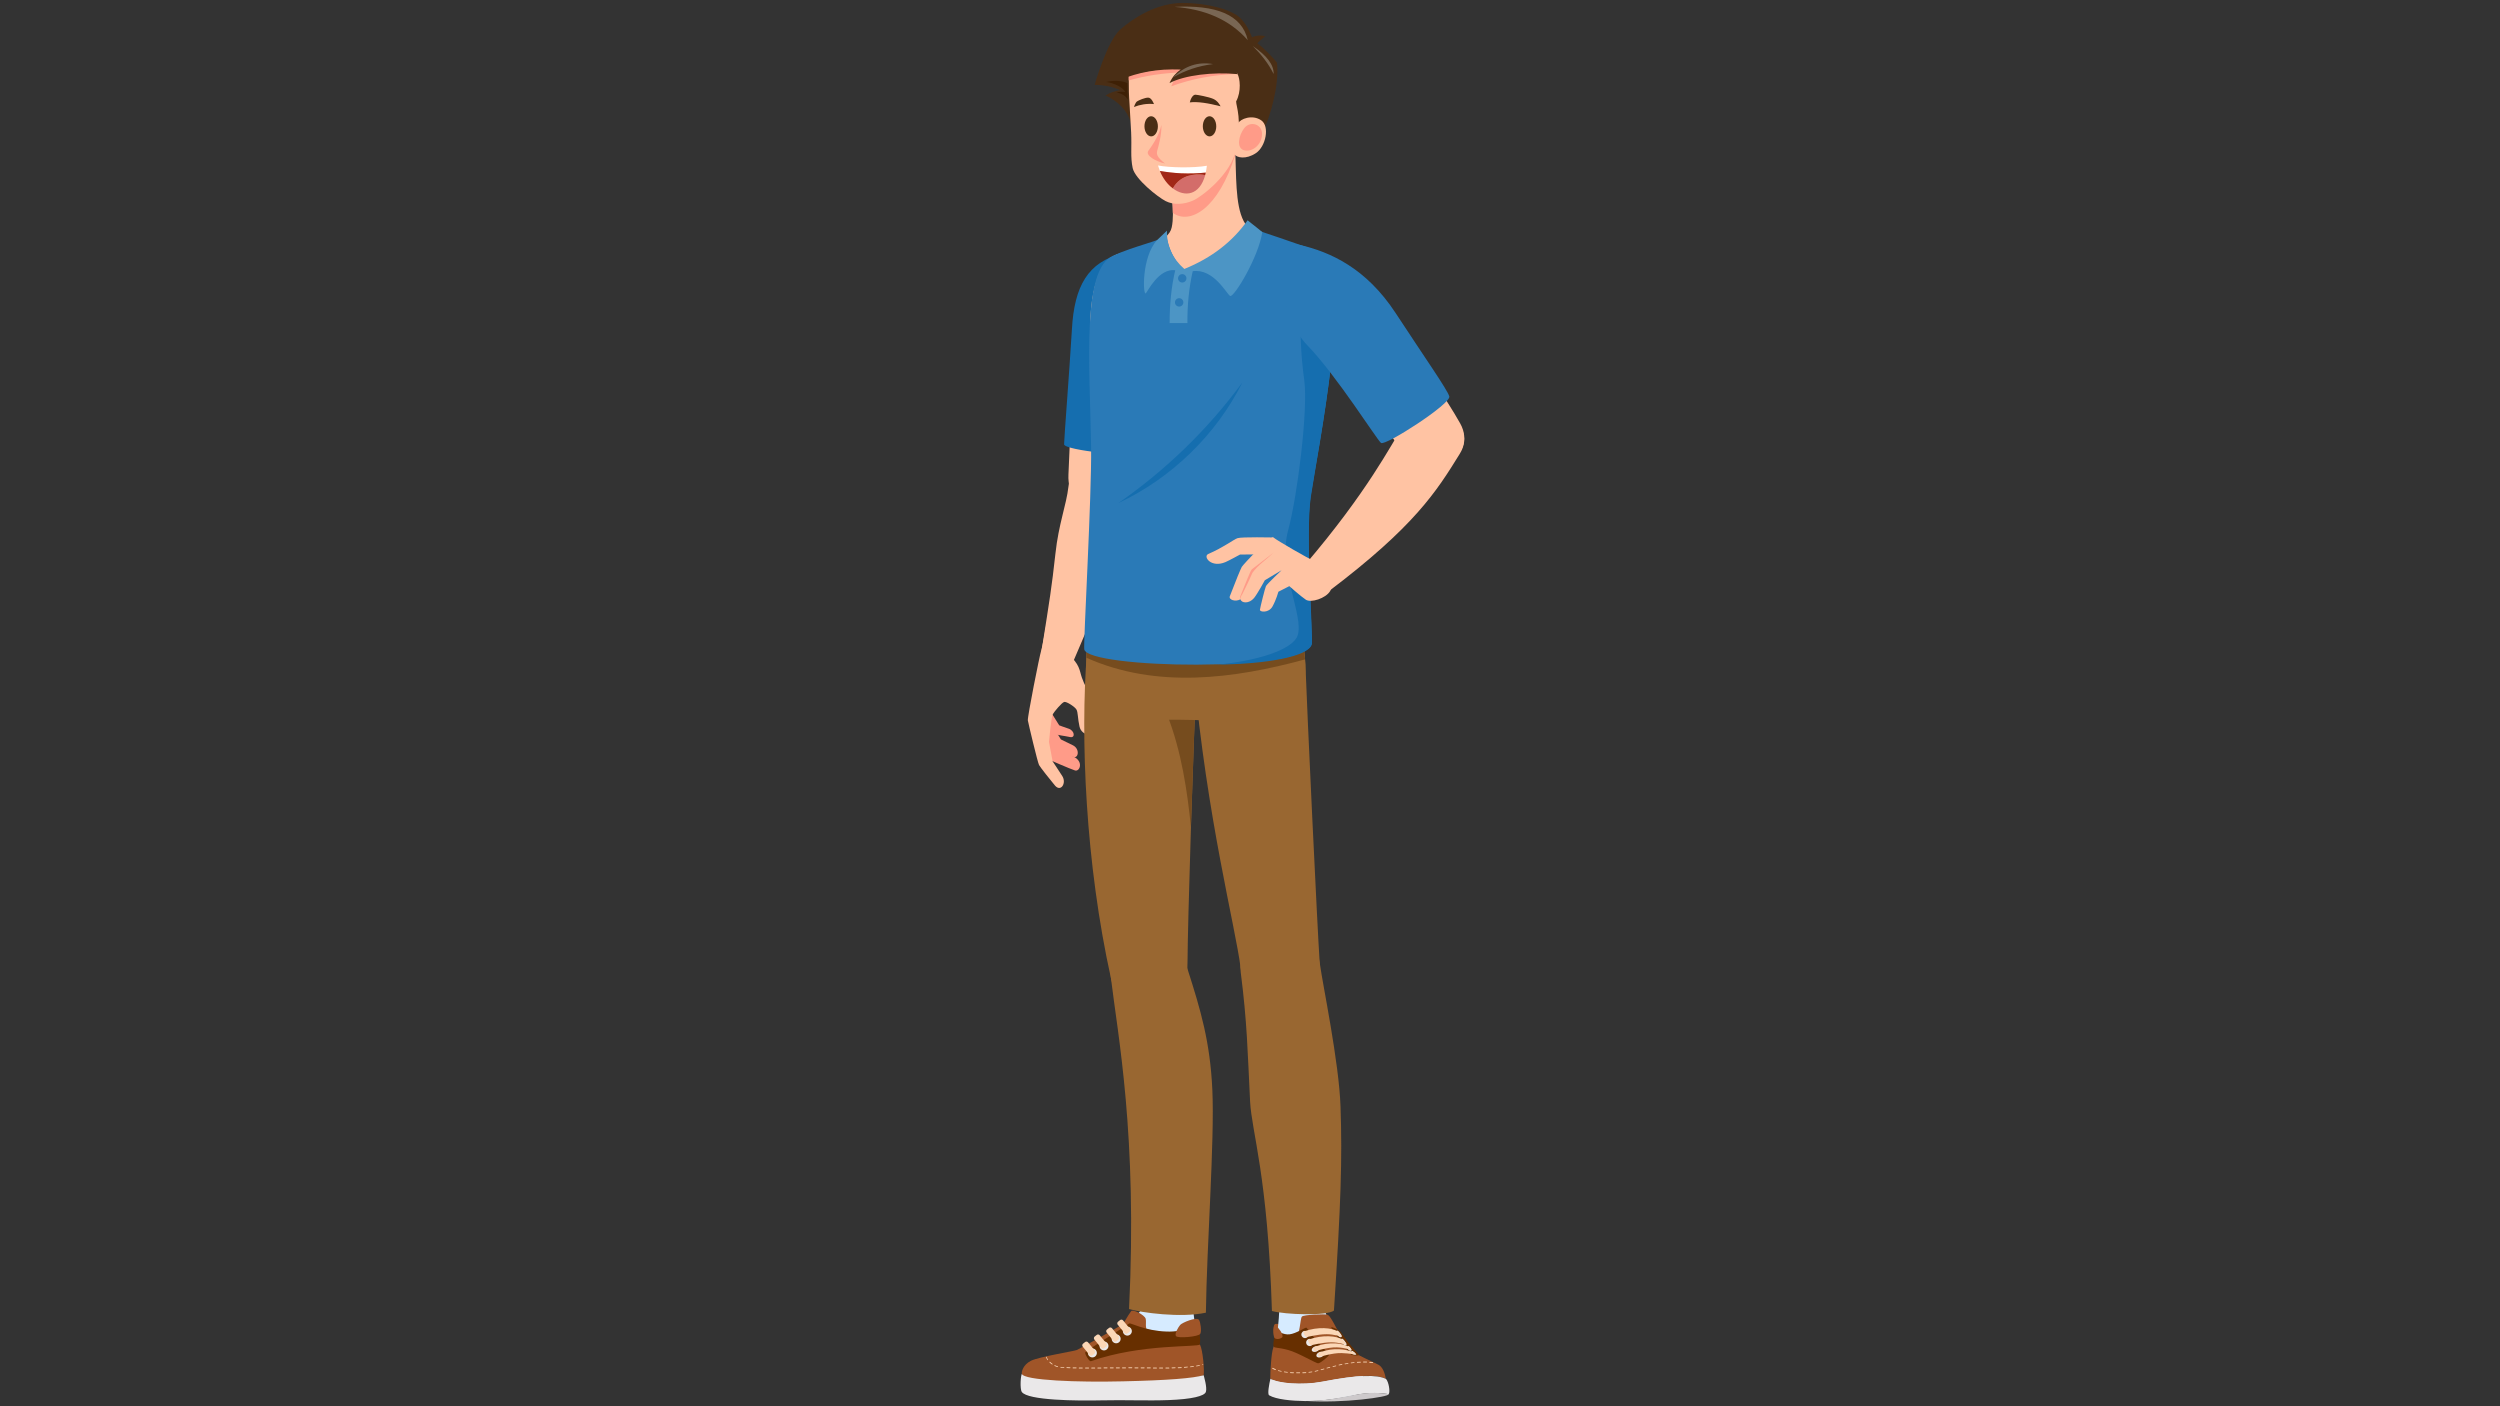 <svg xmlns="http://www.w3.org/2000/svg" xmlns:xlink="http://www.w3.org/1999/xlink" width="1920" viewBox="0 0 1440 810" height="1080" preserveAspectRatio="xMidYMid meet"><rect x="0" y="0" width="1440" height="810" fill="#333333" stroke="none"/><defs><clipPath id="84caa07bda"><path d="M 587.363 791 L 695 791 L 695 807 L 587.363 807 Z M 587.363 791 " clip-rule="nonzero"></path></clipPath></defs><path fill="#ff9b88" d="M 605.504 410.438 L 610.098 417.77 C 610.098 417.77 612.52 418.734 615.5 419.703 C 619.047 420.828 619.531 425.258 616.309 424.535 C 613 423.809 609.133 423.488 608.246 422.844 C 607.277 422.199 603.566 416.641 603.566 416.641 Z M 605.504 410.438 " fill-opacity="1" fill-rule="evenodd"></path><path fill="#ff9b88" d="M 604.375 414.867 L 611.066 425.902 C 611.066 425.902 615.258 427.918 618 429.289 C 622.191 431.383 621.145 437.102 618.242 435.973 C 615.34 434.926 608.324 431.785 608.324 431.785 L 602.68 422.117 Z M 604.375 414.867 " fill-opacity="1" fill-rule="evenodd"></path><path fill="#ff9b88" d="M 603.566 437.262 C 603.566 437.262 616.551 442.98 619.211 443.785 C 621.871 444.594 624.207 438.953 618.805 436.055 C 614.695 433.879 609.613 431.141 609.613 431.141 L 603.328 419.379 C 602.199 424.695 602.117 430.574 603.566 437.262 Z M 603.566 437.262 " fill-opacity="1" fill-rule="evenodd"></path><path fill="#ffc3a3" d="M 618.484 362.91 C 618.484 362.91 615.902 371.047 614.938 376.523 C 622.113 382.645 621.707 386.191 623.16 390.301 C 624.613 394.406 626.305 397.227 627.516 399.645 C 628.723 402.141 628.883 416.398 629.609 420.426 C 630.336 424.453 623.078 424.051 621.789 418.492 C 620.742 413.98 620.984 410.277 620.016 408.664 C 619.129 407.133 614.371 403.992 613 404.316 C 611.629 404.637 607.277 409.875 606.391 411.402 C 605.504 412.934 604.215 427.355 604.215 427.355 L 606.309 438.551 C 606.309 438.551 610.098 444.191 611.871 447.008 C 614.453 451.035 611.066 456.434 607.68 452.488 C 604.777 449.023 599.297 442.094 598.488 440.645 C 597.684 439.195 592.359 416.801 592.039 414.949 C 591.715 413.094 598.891 377.086 599.699 374.832 C 600.504 372.496 602.602 360.172 602.602 360.172 Z M 618.484 362.91 " fill-opacity="1" fill-rule="evenodd"></path><path fill="#ffc3a3" d="M 646.863 146.781 C 630.336 150.973 620.742 160.879 619.289 185.691 C 617.84 210.5 616.145 259.316 615.422 273.332 C 614.211 297.5 645.898 303.621 649.605 274.703 C 652.184 254.727 655.977 218.961 658.312 196.969 C 660.652 174.977 663.152 142.676 646.863 146.781 Z M 646.863 146.781 " fill-opacity="1" fill-rule="evenodd"></path><path fill="#ffc3a3" d="M 615.422 280.344 C 614.211 290.977 609.777 301.688 607.922 318.926 C 605.746 338.582 604.695 344.785 600.102 373.867 C 597.844 387.801 613 394.164 618.566 380.148 C 627.996 357.754 634.125 345.27 639.527 326.902 C 644.93 308.535 647.508 296.371 648.559 280.262 C 649.93 259.719 618 256.496 615.422 280.344 Z M 615.422 280.344 " fill-opacity="1" fill-rule="evenodd"></path><path fill="#156eaf" d="M 646.621 146.059 C 626.547 150.73 618.805 165.07 617.438 189.477 C 615.984 213.883 612.922 252.551 612.922 255.934 C 612.922 259.316 654.121 263.988 654.684 259.641 C 655.25 255.289 659.441 217.914 661.781 196.242 C 664.117 174.574 664.117 141.789 646.621 146.059 Z M 646.621 146.059 " fill-opacity="1" fill-rule="evenodd"></path><path fill="#996731" d="M 626.062 375.879 C 622.191 425.02 625.258 497.273 639.93 563.57 C 643.156 577.992 656.457 585 668.875 581.535 C 681.293 578.07 684.031 570.418 684.031 553.02 C 684.031 535.617 687.34 424.777 689.598 382.406 C 691.852 339.953 629.125 337.535 626.062 375.879 Z M 626.062 375.879 " fill-opacity="1" fill-rule="evenodd"></path><path fill="#764c1e" d="M 630.176 362.75 C 672.102 382.484 682.016 435.812 685.969 476.574 C 687.098 441.531 688.469 403.508 689.598 382.324 C 691.613 345.59 644.688 338.906 630.176 362.75 Z M 630.176 362.75 " fill-opacity="1" fill-rule="evenodd"></path><path fill="#d6ebff" d="M 659.441 750.617 C 658.473 756.34 640.254 770.355 635.094 774.059 C 629.934 777.766 603.164 784.613 599.375 788.559 C 595.586 792.508 594.375 799.031 596.312 800.723 C 598.246 802.414 688.949 801.77 691.207 797.582 C 693.465 793.312 686.934 756.82 687.016 751.344 C 687.098 736.844 662.262 733.781 659.441 750.617 Z M 659.441 750.617 " fill-opacity="1" fill-rule="evenodd"></path><g clip-path="url(#84caa07bda)"><path fill="#eae8e9" d="M 588.652 791.297 C 587.926 791.863 587.363 800 588.57 801.77 C 591.957 806.684 620.582 806.926 634.367 806.605 C 648.152 806.281 660.812 806.926 673.23 806.441 C 686.211 805.961 693.867 804.188 694.594 801.691 C 695.402 799.191 693.465 792.828 693.305 792.105 " fill-opacity="1" fill-rule="nonzero"></path></g><path fill="#a05528" d="M 651.539 755.211 C 649.363 758.191 647.59 761.816 646.621 762.703 C 645.656 763.668 622.031 776.879 620.258 777.605 C 618.484 778.328 598.488 781.473 593.812 783.809 C 589.219 786.145 588.328 790.25 588.57 791.297 C 589.539 795.164 621.305 796.293 646.863 795.648 C 672.344 795.086 687.578 793.875 693.305 792.105 C 693.789 789.445 692.902 777.684 691.129 774.383 C 691.129 774.383 664.926 773.738 661.055 767.133 C 659.359 764.23 660.41 762.059 659.926 759.641 C 659.359 757.387 652.426 753.922 651.539 755.211 Z M 651.539 755.211 " fill-opacity="1" fill-rule="nonzero"></path><path fill="#672f00" d="M 625.094 778.973 C 624.773 779.941 627.434 784.453 628.402 784.047 C 657.426 773.816 690.562 776.156 691.047 774.383 C 691.773 771.645 690.723 764.637 689.598 763.426 C 688.949 762.781 682.5 767.375 672.02 766.973 C 659.359 766.57 651.059 761.734 650.41 762.301 C 648.879 763.668 625.5 778.008 625.094 778.973 Z M 625.094 778.973 " fill-opacity="1" fill-rule="nonzero"></path><path fill="#a05528" d="M 679.758 763.184 C 678.711 764.473 676.453 768.098 677.34 769.551 C 678.148 771 690.32 770.031 691.371 768.262 C 692.258 766.648 691.449 761.492 690.645 760.285 C 689.273 758.27 680.809 761.895 679.758 763.184 Z M 679.758 763.184 " fill-opacity="1" fill-rule="nonzero"></path><path fill="#eae8e9" d="M 631.789 779.297 C 631.789 779.637 631.723 779.965 631.59 780.281 C 631.461 780.598 631.273 780.879 631.031 781.117 C 630.789 781.359 630.512 781.547 630.195 781.676 C 629.879 781.809 629.551 781.875 629.207 781.875 C 628.863 781.875 628.535 781.809 628.219 781.676 C 627.902 781.547 627.625 781.359 627.383 781.117 C 627.141 780.879 626.953 780.598 626.824 780.281 C 626.691 779.965 626.629 779.637 626.629 779.297 C 626.629 778.953 626.691 778.625 626.824 778.309 C 626.953 777.992 627.141 777.715 627.383 777.473 C 627.625 777.23 627.902 777.047 628.219 776.914 C 628.535 776.785 628.863 776.719 629.207 776.719 C 629.551 776.719 629.879 776.785 630.195 776.914 C 630.512 777.047 630.789 777.23 631.031 777.473 C 631.273 777.715 631.461 777.992 631.59 778.309 C 631.723 778.625 631.789 778.953 631.789 779.297 Z M 631.789 779.297 " fill-opacity="1" fill-rule="nonzero"></path><path fill="#fbd7b7" d="M 630.496 779.699 L 629.289 780.664 C 628.805 781.066 627.996 780.988 627.594 780.504 L 623.645 775.672 C 623.242 775.188 623.32 774.383 623.805 773.98 L 625.016 773.012 C 625.5 772.609 626.305 772.691 626.707 773.176 L 630.66 778.008 C 631.062 778.492 630.98 779.215 630.496 779.699 Z M 630.496 779.699 " fill-opacity="1" fill-rule="nonzero"></path><path fill="#eae8e9" d="M 638.48 775.27 C 638.48 775.609 638.414 775.938 638.281 776.254 C 638.152 776.57 637.965 776.848 637.723 777.09 C 637.48 777.332 637.203 777.52 636.887 777.648 C 636.57 777.781 636.242 777.848 635.898 777.848 C 635.559 777.848 635.227 777.781 634.91 777.648 C 634.594 777.52 634.316 777.332 634.074 777.09 C 633.832 776.848 633.645 776.57 633.516 776.254 C 633.383 775.938 633.32 775.609 633.32 775.27 C 633.32 774.926 633.383 774.598 633.516 774.281 C 633.645 773.965 633.832 773.688 634.074 773.445 C 634.316 773.203 634.594 773.016 634.91 772.887 C 635.227 772.758 635.559 772.691 635.898 772.691 C 636.242 772.691 636.57 772.758 636.887 772.887 C 637.203 773.016 637.48 773.203 637.723 773.445 C 637.965 773.688 638.152 773.965 638.281 774.281 C 638.414 774.598 638.48 774.926 638.48 775.27 Z M 638.48 775.27 " fill-opacity="1" fill-rule="nonzero"></path><path fill="#fbd7b7" d="M 637.188 775.59 L 635.98 776.559 C 635.496 776.961 634.691 776.879 634.285 776.395 L 630.336 771.562 C 629.934 771.078 630.012 770.273 630.496 769.871 L 631.707 768.906 C 632.191 768.5 632.996 768.582 633.398 769.066 L 637.352 773.898 C 637.754 774.383 637.672 775.188 637.188 775.59 Z M 637.188 775.59 " fill-opacity="1" fill-rule="nonzero"></path><path fill="#eae8e9" d="M 645.492 771.16 C 645.492 771.5 645.43 771.832 645.297 772.145 C 645.168 772.461 644.98 772.742 644.738 772.984 C 644.496 773.223 644.219 773.41 643.902 773.543 C 643.586 773.672 643.254 773.738 642.914 773.738 C 642.57 773.738 642.242 773.672 641.926 773.543 C 641.609 773.41 641.332 773.223 641.09 772.984 C 640.848 772.742 640.66 772.461 640.531 772.145 C 640.398 771.832 640.332 771.5 640.332 771.16 C 640.332 770.816 640.398 770.488 640.531 770.172 C 640.66 769.859 640.848 769.578 641.09 769.336 C 641.332 769.094 641.609 768.91 641.926 768.777 C 642.242 768.648 642.57 768.582 642.914 768.582 C 643.254 768.582 643.586 768.648 643.902 768.777 C 644.219 768.91 644.496 769.094 644.738 769.336 C 644.98 769.578 645.168 769.859 645.297 770.172 C 645.43 770.488 645.492 770.816 645.492 771.16 Z M 645.492 771.16 " fill-opacity="1" fill-rule="nonzero"></path><path fill="#fbd7b7" d="M 644.285 771.562 L 643.074 772.531 C 642.59 772.934 641.785 772.852 641.383 772.367 L 637.43 767.535 C 637.027 767.051 637.109 766.246 637.594 765.844 L 638.801 764.875 C 639.285 764.473 640.09 764.555 640.496 765.039 L 644.445 769.871 C 644.848 770.355 644.77 771.078 644.285 771.562 Z M 644.285 771.562 " fill-opacity="1" fill-rule="nonzero"></path><path fill="#eae8e9" d="M 651.945 766.73 C 651.945 767.07 651.879 767.398 651.746 767.715 C 651.617 768.031 651.43 768.309 651.188 768.551 C 650.945 768.793 650.668 768.98 650.352 769.109 C 650.035 769.242 649.707 769.309 649.363 769.309 C 649.02 769.309 648.691 769.242 648.375 769.109 C 648.059 768.98 647.781 768.793 647.539 768.551 C 647.297 768.309 647.109 768.031 646.98 767.715 C 646.848 767.398 646.785 767.07 646.785 766.73 C 646.785 766.387 646.848 766.059 646.98 765.742 C 647.109 765.426 647.297 765.148 647.539 764.906 C 647.781 764.664 648.059 764.48 648.375 764.348 C 648.691 764.219 649.02 764.152 649.363 764.152 C 649.707 764.152 650.035 764.219 650.352 764.348 C 650.668 764.48 650.945 764.664 651.188 764.906 C 651.43 765.148 651.617 765.426 651.746 765.742 C 651.879 766.059 651.945 766.387 651.945 766.73 Z M 651.945 766.73 " fill-opacity="1" fill-rule="nonzero"></path><path fill="#fbd7b7" d="M 650.652 767.051 L 649.445 768.02 C 648.961 768.422 648.152 768.34 647.75 767.855 L 643.801 763.023 C 643.398 762.539 643.477 761.734 643.961 761.332 L 645.172 760.367 C 645.656 759.965 646.461 760.043 646.863 760.527 L 650.816 765.359 C 651.297 765.926 651.219 766.648 650.652 767.051 Z M 650.652 767.051 " fill-opacity="1" fill-rule="nonzero"></path><path fill="#fbd7b7" d="M 669.035 788.238 L 667.906 788.238 C 667.746 788.238 667.664 788.156 667.664 787.996 C 667.664 787.836 667.746 787.754 667.906 787.754 L 669.68 787.754 C 669.844 787.754 669.922 787.836 669.922 787.996 C 669.922 788.156 669.844 788.238 669.68 788.238 Z M 671.535 788.238 C 671.375 788.238 671.293 788.156 671.293 787.996 C 671.293 787.836 671.375 787.754 671.535 787.754 C 672.18 787.754 672.746 787.754 673.309 787.754 C 673.391 787.754 673.551 787.836 673.551 787.996 C 673.551 788.156 673.469 788.238 673.309 788.238 C 672.664 788.238 672.102 788.238 671.535 788.238 Z M 666.133 788.238 C 665.57 788.238 664.926 788.238 664.359 788.238 C 664.199 788.238 664.117 788.156 664.117 787.996 C 664.117 787.836 664.199 787.754 664.359 787.754 C 665.004 787.754 665.57 787.754 666.133 787.754 C 666.293 787.754 666.375 787.836 666.375 787.996 C 666.375 788.156 666.293 788.238 666.133 788.238 Z M 627.031 788.238 L 625.258 788.238 C 625.094 788.238 625.016 788.156 625.016 787.996 C 625.016 787.836 625.094 787.754 625.258 787.754 L 627.031 787.754 C 627.191 787.754 627.273 787.836 627.273 787.996 C 627.273 788.156 627.109 788.238 627.031 788.238 Z M 628.805 788.238 C 628.645 788.238 628.562 788.156 628.562 787.996 C 628.562 787.836 628.645 787.754 628.805 787.754 L 630.578 787.754 C 630.738 787.754 630.82 787.836 630.82 787.996 C 630.82 788.156 630.738 788.238 630.578 788.238 Z M 623.402 788.238 C 622.758 788.238 622.191 788.238 621.629 788.238 C 621.469 788.238 621.387 788.156 621.387 787.996 C 621.387 787.836 621.469 787.754 621.629 787.754 C 622.191 787.754 622.836 787.754 623.402 787.754 C 623.562 787.754 623.645 787.836 623.645 787.996 C 623.645 788.156 623.562 788.238 623.402 788.238 Z M 632.352 788.238 C 632.191 788.238 632.109 788.156 632.109 787.996 C 632.109 787.836 632.191 787.754 632.352 787.754 L 634.125 787.754 C 634.285 787.754 634.367 787.836 634.367 787.996 C 634.367 788.156 634.285 788.238 634.125 788.238 Z M 635.898 788.156 C 635.738 788.156 635.656 788.078 635.656 787.914 C 635.656 787.754 635.738 787.672 635.898 787.672 L 637.672 787.672 C 637.836 787.672 637.914 787.754 637.914 787.914 C 637.914 788.078 637.836 788.156 637.672 788.156 Z M 662.586 788.156 C 662.023 788.156 661.375 788.156 660.812 788.156 C 660.652 788.156 660.57 788.078 660.57 787.914 C 660.57 787.754 660.652 787.672 660.812 787.672 C 661.375 787.672 662.023 787.672 662.586 787.672 C 662.746 787.672 662.828 787.754 662.828 787.914 C 662.828 788.078 662.746 788.156 662.586 788.156 Z M 675.082 788.156 C 675.004 788.156 674.84 788.078 674.84 787.914 C 674.84 787.754 674.922 787.672 675.082 787.672 C 675.727 787.672 676.293 787.672 676.855 787.594 C 677.02 787.594 677.098 787.672 677.098 787.836 C 677.098 787.996 677.02 788.078 676.855 788.078 C 676.293 788.156 675.648 788.156 675.082 788.156 Z M 619.855 788.156 C 619.211 788.156 618.645 788.156 618.082 788.156 C 617.918 788.156 617.84 788.078 617.84 787.914 C 617.84 787.754 617.918 787.672 618.082 787.672 C 618.645 787.672 619.211 787.672 619.855 787.672 C 620.016 787.672 620.098 787.754 620.098 787.914 C 620.098 788.078 620.016 788.156 619.855 788.156 Z M 639.527 788.156 C 639.367 788.156 639.285 788.078 639.285 787.914 C 639.285 787.754 639.367 787.672 639.445 787.672 L 641.219 787.672 C 641.383 787.672 641.461 787.754 641.461 787.914 C 641.461 788.078 641.383 788.156 641.219 788.156 Z M 642.992 788.156 C 642.832 788.156 642.754 788.078 642.754 787.914 C 642.754 787.754 642.832 787.672 642.992 787.672 L 644.77 787.672 C 644.93 787.672 645.012 787.754 645.012 787.914 C 645.012 788.078 644.93 788.156 644.77 788.156 Z M 659.039 788.156 C 658.473 788.156 657.828 788.156 657.266 788.156 C 657.105 788.156 657.023 788.078 657.023 787.914 C 657.023 787.754 657.105 787.672 657.266 787.672 C 657.828 787.672 658.473 787.672 659.039 787.672 C 659.199 787.672 659.281 787.754 659.281 787.914 C 659.281 788.078 659.121 788.156 659.039 788.156 Z M 646.543 788.156 C 646.379 788.156 646.301 788.078 646.301 787.914 C 646.301 787.754 646.379 787.672 646.543 787.672 L 648.316 787.672 C 648.477 787.672 648.559 787.754 648.559 787.914 C 648.559 788.078 648.477 788.156 648.316 788.156 Z M 655.492 788.156 L 653.719 788.156 C 653.555 788.156 653.477 788.078 653.477 787.914 C 653.477 787.754 653.555 787.672 653.719 787.672 L 655.492 787.672 C 655.652 787.672 655.734 787.754 655.734 787.914 C 655.734 788.078 655.57 788.156 655.492 788.156 Z M 650.168 788.078 C 650.008 788.078 649.93 787.996 649.93 787.836 C 649.93 787.672 650.008 787.594 650.168 787.594 L 651.945 787.594 C 652.105 787.594 652.184 787.672 652.184 787.836 C 652.184 787.996 652.105 788.078 651.945 788.078 Z M 616.309 788.078 C 615.66 788.078 615.098 787.996 614.535 787.996 C 614.371 787.996 614.293 787.914 614.293 787.754 C 614.293 787.594 614.371 787.512 614.535 787.512 C 615.098 787.512 615.66 787.594 616.309 787.594 C 616.469 787.594 616.551 787.672 616.551 787.836 C 616.551 787.996 616.469 788.078 616.309 788.078 Z M 678.629 788.078 C 678.551 788.078 678.391 787.996 678.391 787.836 C 678.391 787.672 678.469 787.594 678.629 787.594 C 679.277 787.594 679.84 787.512 680.406 787.512 C 680.566 787.512 680.645 787.594 680.645 787.754 C 680.645 787.914 680.566 787.996 680.406 787.996 C 679.84 787.996 679.277 787.996 678.629 788.078 Z M 612.758 787.914 C 612.113 787.836 611.469 787.836 610.984 787.754 C 610.824 787.754 610.742 787.594 610.824 787.512 C 610.824 787.352 610.984 787.27 611.066 787.352 C 611.551 787.434 612.195 787.512 612.84 787.512 C 613 787.512 613.082 787.594 613.082 787.754 C 613 787.836 612.84 787.914 612.758 787.914 Z M 682.18 787.836 C 682.098 787.836 681.938 787.754 681.938 787.594 C 681.938 787.434 682.016 787.352 682.18 787.352 C 682.824 787.27 683.387 787.27 683.953 787.191 C 684.031 787.191 684.195 787.27 684.195 787.352 C 684.195 787.512 684.113 787.594 684.031 787.594 C 683.387 787.754 682.824 787.754 682.18 787.836 Z M 685.727 787.512 C 685.645 787.512 685.484 787.434 685.484 787.352 C 685.484 787.191 685.562 787.109 685.645 787.109 C 686.289 787.027 686.855 786.949 687.418 786.867 C 687.5 786.867 687.66 786.949 687.66 787.027 C 687.66 787.191 687.578 787.27 687.5 787.27 C 686.934 787.352 686.371 787.434 685.727 787.512 Z M 609.211 787.434 C 609.051 787.434 608.969 787.352 608.891 787.352 C 608.406 787.191 607.922 787.027 607.438 786.789 C 607.359 786.707 607.277 786.625 607.359 786.465 C 607.438 786.387 607.52 786.305 607.68 786.387 C 608.082 786.625 608.566 786.789 609.051 786.949 C 609.133 786.949 609.211 787.027 609.293 787.027 C 609.375 787.027 609.453 787.191 609.453 787.27 C 609.453 787.352 609.375 787.434 609.211 787.434 Z M 689.191 787.027 C 689.113 787.027 689.031 786.949 688.949 786.867 C 688.949 786.707 689.031 786.625 689.113 786.625 C 689.758 786.547 690.32 786.387 690.887 786.305 C 690.965 786.305 691.129 786.387 691.129 786.465 C 691.129 786.547 691.047 786.707 690.965 786.707 C 690.484 786.789 689.918 786.867 689.191 787.027 C 689.273 787.027 689.273 787.027 689.191 787.027 Z M 692.738 786.223 C 692.66 786.223 692.578 786.145 692.5 786.062 C 692.5 785.98 692.5 785.82 692.66 785.82 L 692.738 785.82 C 692.902 785.742 693.062 785.902 693.062 786.062 C 693.062 786.145 692.98 786.223 692.902 786.305 Z M 606.066 785.902 C 605.988 785.902 605.988 785.902 605.906 785.902 C 605.422 785.578 604.938 785.176 604.535 784.773 C 604.457 784.691 604.457 784.531 604.535 784.453 C 604.617 784.371 604.777 784.371 604.859 784.453 C 605.262 784.855 605.746 785.258 606.23 785.578 C 606.309 785.66 606.391 785.82 606.309 785.902 C 606.148 785.902 606.066 785.902 606.066 785.902 Z M 603.488 783.406 C 603.406 783.406 603.328 783.406 603.328 783.324 C 602.68 782.438 602.441 781.711 602.441 781.711 C 602.441 781.633 602.441 781.473 602.602 781.473 C 602.68 781.391 602.844 781.473 602.844 781.633 C 602.844 781.633 603.086 782.277 603.648 783.164 C 603.73 783.242 603.73 783.406 603.566 783.484 C 603.566 783.406 603.566 783.406 603.488 783.406 Z M 603.488 783.406 " fill-opacity="1" fill-rule="nonzero"></path><path fill="#996731" d="M 639.93 563.57 C 643.801 596.195 655.25 653.469 650.332 754.004 C 657.426 756.098 680.242 759.238 694.594 756.098 C 695.078 717.43 699.676 657.336 698.305 627.613 C 697.012 600.062 691.613 581.938 684.195 558.738 C 675.246 530.465 636.223 532.156 639.93 563.57 Z M 639.93 563.57 " fill-opacity="1" fill-rule="evenodd"></path><path fill="#a05528" d="M 734.828 762.539 C 736.762 762.379 738.938 763.023 739.262 763.828 C 739.582 764.637 740.23 768.5 739.988 769.145 C 739.746 769.871 734.422 771.805 734.02 770.273 C 733.617 768.824 733.293 762.703 734.828 762.539 Z M 734.828 762.539 " fill-opacity="1" fill-rule="nonzero"></path><path fill="#996731" d="M 687.645 388.043 C 695.062 470.613 711.672 534.168 714.574 557.289 C 718.281 587.094 762.145 582.984 760.207 555.598 C 758.758 534.57 752.871 409.23 751.902 382.324 C 750.289 337.695 683.289 339.469 687.645 388.043 Z M 687.645 388.043 " fill-opacity="1" fill-rule="evenodd"></path><path fill="#d6ebff" d="M 736.941 751.426 C 736.621 773.414 731.059 782.598 733.637 801.207 C 734.605 808.375 785.883 807.25 785.723 799.676 C 785.48 788.238 782.898 785.176 773.305 774.141 C 768.066 768.098 762.906 757.465 762.664 751.02 C 761.938 733.945 737.184 734.992 736.941 751.426 Z M 736.941 751.426 " fill-opacity="1" fill-rule="evenodd"></path><path fill="#a05528" d="M 761.676 795.809 C 782.559 791.781 792.957 791.621 798.277 794.199 C 797.633 790.734 796.344 787.27 793.926 786.062 C 788.523 783.324 782.637 780.906 780.863 779.375 C 779.09 777.848 771.43 768.098 770.059 765.52 C 768.688 762.945 766.191 757.949 764.738 757.305 C 763.289 756.742 750.953 757.223 749.902 758.352 C 748.855 759.48 748.855 769.145 746.113 771.32 C 743.371 773.496 734.906 774.223 734.906 774.223 C 732.648 774.625 732.168 783.324 731.762 790.332 C 731.684 791.621 731.684 792.91 731.684 794.039 C 735.715 796.777 749.824 798.066 761.676 795.809 Z M 761.676 795.809 " fill-opacity="1" fill-rule="nonzero"></path><path fill="#eae8e9" d="M 799.891 803.059 C 799.891 803.059 794.168 801.852 786.832 802.578 C 779.414 803.301 770.301 806.039 759.418 806.766 C 756.758 806.926 754.176 807.008 751.758 807.008 L 751.676 807.008 C 744.18 806.926 735.148 806.121 731.039 803.703 C 729.91 803.059 731.039 797.258 731.762 794.117 C 735.793 796.855 749.902 798.145 761.754 795.891 C 782.637 791.863 793.039 791.703 798.359 794.277 C 799.891 795.973 800.859 801.609 799.891 803.059 Z M 799.891 803.059 " fill-opacity="1" fill-rule="nonzero"></path><path fill="#672f00" d="M 759.336 785.258 C 760.949 785.016 764.98 781.391 765.625 780.422 C 765.949 779.859 761.754 776.316 758.609 772.609 C 755.469 768.906 752.969 764.957 752.484 764.715 C 751.918 764.473 746.516 768.18 742.727 768.582 C 739.18 768.984 735.875 766.488 735.473 766.73 C 734.664 767.211 732.812 774.059 733.699 775.672 C 734.184 776.559 736.035 775.992 742.004 777.605 C 747.969 779.215 758.207 785.5 759.336 785.258 Z M 759.336 785.258 " fill-opacity="1" fill-rule="nonzero"></path><path fill="#672f00" d="M 778.043 780.184 C 779.008 780.828 782.074 780.906 782.801 780.586 C 783.281 780.344 778.848 776.879 771.996 766.891 C 771.512 766.246 767.641 764.395 766.836 764.395 C 766.027 764.473 777.398 779.781 778.043 780.184 Z M 778.043 780.184 " fill-opacity="1" fill-rule="nonzero"></path><path fill="#eae8e9" d="M 753.773 768.664 C 753.773 768.941 753.719 769.207 753.613 769.465 C 753.508 769.723 753.355 769.949 753.16 770.145 C 752.965 770.34 752.738 770.492 752.48 770.598 C 752.223 770.703 751.957 770.758 751.676 770.758 C 751.398 770.758 751.133 770.703 750.875 770.598 C 750.617 770.492 750.391 770.34 750.195 770.145 C 750 769.949 749.848 769.723 749.742 769.465 C 749.633 769.207 749.582 768.941 749.582 768.664 C 749.582 768.387 749.633 768.117 749.742 767.859 C 749.848 767.605 750 767.379 750.195 767.184 C 750.391 766.984 750.617 766.836 750.875 766.727 C 751.133 766.621 751.398 766.57 751.676 766.57 C 751.957 766.57 752.223 766.621 752.48 766.727 C 752.738 766.836 752.965 766.984 753.16 767.184 C 753.355 767.379 753.508 767.605 753.613 767.859 C 753.719 768.117 753.773 768.387 753.773 768.664 Z M 753.773 768.664 " fill-opacity="1" fill-rule="nonzero"></path><path fill="#eae8e9" d="M 771.996 768.02 C 772.719 768.984 773.203 769.711 772.641 770.113 C 772.156 770.516 771.109 770.031 770.383 768.984 C 769.656 767.938 769.496 766.891 769.98 766.488 C 770.543 766.164 771.27 767.051 771.996 768.02 Z M 771.996 768.02 " fill-opacity="1" fill-rule="nonzero"></path><path fill="#fbd7b7" d="M 772.559 769.789 C 772.398 769.953 768.527 768.5 764.176 768.5 C 758.691 768.5 752.887 770.273 752.402 770.113 C 751.598 769.871 750.227 767.215 750.871 766.973 C 759.336 763.91 767.156 764.875 770.383 766.809 C 771.188 767.293 772.801 769.469 772.559 769.789 Z M 772.559 769.789 " fill-opacity="1" fill-rule="nonzero"></path><path fill="#eae8e9" d="M 756.516 773.254 C 756.516 773.531 756.461 773.801 756.355 774.055 C 756.25 774.312 756.098 774.539 755.902 774.734 C 755.703 774.934 755.477 775.082 755.223 775.188 C 754.965 775.297 754.695 775.348 754.418 775.348 C 754.141 775.348 753.875 775.297 753.617 775.188 C 753.359 775.082 753.133 774.934 752.938 774.734 C 752.738 774.539 752.59 774.312 752.48 774.055 C 752.375 773.801 752.324 773.531 752.324 773.254 C 752.324 772.977 752.375 772.711 752.48 772.453 C 752.59 772.195 752.738 771.969 752.938 771.773 C 753.133 771.578 753.359 771.426 753.617 771.32 C 753.875 771.215 754.141 771.16 754.418 771.16 C 754.695 771.16 754.965 771.215 755.223 771.32 C 755.477 771.426 755.703 771.578 755.902 771.773 C 756.098 771.969 756.25 772.195 756.355 772.453 C 756.461 772.711 756.516 772.977 756.516 773.254 Z M 756.516 773.254 " fill-opacity="1" fill-rule="nonzero"></path><path fill="#eae8e9" d="M 774.734 772.691 C 775.461 773.656 775.945 774.383 775.383 774.785 C 774.898 775.188 773.848 774.703 773.125 773.656 C 772.398 772.691 772.238 771.562 772.719 771.16 C 773.285 770.758 774.012 771.723 774.734 772.691 Z M 774.734 772.691 " fill-opacity="1" fill-rule="nonzero"></path><path fill="#fbd7b7" d="M 775.301 774.461 C 775.141 774.625 771.27 773.176 766.914 773.176 C 761.434 773.176 755.629 774.945 755.145 774.785 C 754.34 774.543 752.969 771.887 753.613 771.645 C 762.078 768.582 769.898 769.551 773.125 771.48 C 773.93 771.965 775.625 774.141 775.301 774.461 Z M 775.301 774.461 " fill-opacity="1" fill-rule="nonzero"></path><path fill="#eae8e9" d="M 759.949 776.145 C 760.027 776.328 760.047 776.531 760.012 776.75 C 759.973 776.969 759.883 777.188 759.734 777.406 C 759.59 777.621 759.398 777.824 759.164 778.004 C 758.934 778.188 758.672 778.34 758.387 778.461 C 758.102 778.578 757.812 778.66 757.516 778.699 C 757.223 778.738 756.945 778.734 756.688 778.688 C 756.43 778.641 756.211 778.551 756.027 778.426 C 755.848 778.301 755.715 778.141 755.637 777.953 C 755.559 777.77 755.539 777.566 755.574 777.348 C 755.609 777.129 755.703 776.91 755.848 776.691 C 755.996 776.477 756.184 776.273 756.418 776.094 C 756.652 775.91 756.914 775.758 757.199 775.637 C 757.484 775.52 757.773 775.438 758.066 775.398 C 758.363 775.359 758.637 775.363 758.895 775.41 C 759.152 775.457 759.375 775.547 759.555 775.672 C 759.738 775.797 759.867 775.957 759.949 776.145 Z M 759.949 776.145 " fill-opacity="1" fill-rule="nonzero"></path><path fill="#eae8e9" d="M 777.879 776.395 C 778.445 777.121 778.77 777.605 778.363 777.926 C 777.961 778.25 777.156 778.008 776.59 777.281 C 776.027 776.559 775.945 775.75 776.348 775.43 C 776.754 775.105 777.398 775.672 777.879 776.395 Z M 777.879 776.395 " fill-opacity="1" fill-rule="nonzero"></path><path fill="#fbd7b7" d="M 778.203 777.684 C 778.043 777.848 775.301 776.234 770.059 776.074 C 764.656 775.914 757.723 778.328 757.32 778.168 C 756.516 777.926 756.031 776.234 757.723 775.59 C 765.707 772.609 773.527 773.738 776.754 775.672 C 777.559 776.234 778.527 777.363 778.203 777.684 Z M 778.203 777.684 " fill-opacity="1" fill-rule="nonzero"></path><path fill="#eae8e9" d="M 762.617 779.352 C 762.695 779.539 762.715 779.742 762.68 779.961 C 762.645 780.18 762.551 780.398 762.406 780.613 C 762.258 780.832 762.07 781.031 761.836 781.215 C 761.602 781.395 761.34 781.547 761.055 781.668 C 760.77 781.789 760.48 781.867 760.184 781.906 C 759.891 781.945 759.613 781.941 759.355 781.895 C 759.098 781.848 758.879 781.762 758.699 781.633 C 758.516 781.508 758.387 781.352 758.305 781.164 C 758.227 780.977 758.207 780.773 758.242 780.555 C 758.281 780.336 758.371 780.117 758.516 779.902 C 758.664 779.684 758.855 779.484 759.086 779.301 C 759.32 779.117 759.582 778.965 759.867 778.848 C 760.152 778.727 760.441 778.648 760.738 778.605 C 761.031 778.566 761.309 778.57 761.566 778.621 C 761.824 778.668 762.043 778.754 762.227 778.879 C 762.406 779.008 762.539 779.164 762.617 779.352 Z M 762.617 779.352 " fill-opacity="1" fill-rule="nonzero"></path><path fill="#eae8e9" d="M 780.137 778.895 C 780.785 779.457 781.105 779.941 781.188 780.102 C 781.266 780.504 779.977 780.344 779.09 780.02 C 778.285 779.781 778.121 778.652 778.527 778.25 C 778.77 777.848 779.414 778.328 780.137 778.895 Z M 780.137 778.895 " fill-opacity="1" fill-rule="nonzero"></path><path fill="#fbd7b7" d="M 780.703 780.184 C 780.621 780.344 777.961 779.539 772.719 779.375 C 767.32 779.215 760.387 781.633 759.98 781.473 C 759.176 781.23 758.691 779.539 760.387 778.895 C 768.367 775.914 775.301 777.363 778.848 778.57 C 779.734 778.812 780.863 779.781 780.703 780.184 Z M 780.703 780.184 " fill-opacity="1" fill-rule="nonzero"></path><path fill="#a05528" d="M 738.617 770.195 C 739.02 769.789 738.535 767.617 736.844 765.684 C 735.23 763.91 735.23 762.621 734.828 762.621 C 732.973 762.621 733.215 768.984 734.02 770.434 C 734.746 771.805 737.648 771.32 738.617 770.195 Z M 738.617 770.195 " fill-opacity="1" fill-rule="nonzero"></path><path fill="#fbd7b7" d="M 747.809 790.977 C 747.484 790.977 747.164 790.977 746.84 790.977 C 746.68 790.977 746.598 790.895 746.598 790.734 C 746.598 790.574 746.68 790.492 746.84 790.492 C 747.402 790.492 748.051 790.492 748.613 790.492 C 748.773 790.492 748.855 790.574 748.855 790.734 C 748.855 790.895 748.773 790.977 748.613 790.977 C 748.371 790.977 748.051 790.977 747.809 790.977 Z M 750.387 790.977 C 750.309 790.977 750.145 790.895 750.145 790.734 C 750.145 790.574 750.227 790.492 750.387 790.492 C 750.953 790.492 751.598 790.414 752.16 790.414 C 752.324 790.414 752.402 790.492 752.402 790.652 C 752.402 790.816 752.324 790.895 752.16 790.895 C 751.598 790.895 751.031 790.895 750.387 790.977 C 750.469 790.977 750.387 790.977 750.387 790.977 Z M 745.066 790.977 C 744.422 790.977 743.855 790.895 743.293 790.895 C 743.133 790.895 743.051 790.816 743.051 790.652 C 743.051 790.492 743.133 790.492 743.293 790.414 C 743.855 790.492 744.5 790.492 745.066 790.492 C 745.227 790.492 745.309 790.574 745.309 790.734 C 745.309 790.816 745.227 790.977 745.066 790.977 Z M 753.934 790.652 C 753.855 790.652 753.691 790.574 753.691 790.492 C 753.691 790.332 753.773 790.25 753.855 790.25 C 754.5 790.172 755.062 790.09 755.629 790.012 C 755.789 790.012 755.871 790.09 755.871 790.172 C 755.871 790.332 755.789 790.414 755.707 790.414 C 755.227 790.492 754.578 790.574 753.934 790.652 C 754.016 790.652 754.016 790.652 753.934 790.652 Z M 741.52 790.652 C 740.875 790.574 740.309 790.492 739.746 790.414 C 739.582 790.414 739.504 790.25 739.582 790.172 C 739.582 790.012 739.664 789.93 739.824 790.012 C 740.391 790.09 740.953 790.172 741.598 790.25 C 741.762 790.25 741.84 790.414 741.762 790.492 C 741.762 790.574 741.68 790.652 741.52 790.652 Z M 757.484 790.09 C 757.402 790.09 757.32 790.012 757.242 789.93 C 757.242 789.848 757.32 789.688 757.402 789.688 C 757.484 789.688 757.645 789.605 757.723 789.605 C 758.129 789.527 758.609 789.367 759.094 789.285 C 759.258 789.285 759.336 789.285 759.336 789.445 C 759.336 789.605 759.336 789.688 759.176 789.688 C 758.691 789.848 758.207 789.93 757.723 790.012 C 757.723 790.09 757.645 790.09 757.484 790.09 Z M 738.051 790.09 C 737.973 790.09 737.973 790.09 738.051 790.09 C 737.406 789.93 736.844 789.77 736.277 789.688 C 736.199 789.688 736.117 789.527 736.117 789.445 C 736.117 789.367 736.277 789.285 736.359 789.285 C 736.922 789.445 737.488 789.605 738.051 789.688 C 738.133 789.688 738.215 789.848 738.215 789.93 C 738.215 790.008 738.133 790.09 738.051 790.09 Z M 760.949 789.203 C 760.867 789.203 760.789 789.125 760.707 789.043 C 760.707 788.961 760.707 788.801 760.867 788.801 L 762.562 788.316 C 762.641 788.316 762.805 788.316 762.805 788.48 C 762.805 788.641 762.805 788.723 762.641 788.723 Z M 734.586 789.125 C 734.586 789.125 734.504 789.125 734.504 789.125 C 733.859 788.883 733.375 788.641 732.891 788.316 C 732.812 788.238 732.73 788.156 732.812 787.996 C 732.891 787.914 732.973 787.836 733.133 787.914 C 733.617 788.156 734.102 788.398 734.746 788.641 C 734.828 788.723 734.906 788.801 734.906 788.961 C 734.746 789.043 734.664 789.125 734.586 789.125 Z M 764.336 788.238 C 764.254 788.238 764.176 788.156 764.094 788.078 C 764.094 787.996 764.094 787.836 764.254 787.836 C 764.82 787.672 765.383 787.512 765.949 787.352 C 766.027 787.352 766.191 787.352 766.191 787.512 C 766.191 787.594 766.191 787.754 766.027 787.754 C 765.547 787.914 764.98 788.078 764.336 788.238 C 764.418 788.238 764.336 788.238 764.336 788.238 Z M 767.801 787.352 C 767.723 787.352 767.641 787.27 767.562 787.191 C 767.562 787.109 767.641 786.949 767.723 786.949 C 768.285 786.789 768.852 786.625 769.414 786.547 C 769.578 786.547 769.656 786.625 769.656 786.707 C 769.656 786.789 769.578 786.949 769.496 786.949 C 769.012 787.027 768.449 787.191 767.801 787.352 Z M 771.27 786.465 C 771.188 786.465 771.109 786.387 771.027 786.305 C 771.027 786.223 771.109 786.062 771.188 786.062 C 771.754 785.902 772.316 785.82 772.961 785.66 C 773.043 785.66 773.203 785.742 773.203 785.82 C 773.203 785.902 773.125 786.062 773.043 786.062 C 772.48 786.223 771.914 786.387 771.27 786.465 Z M 774.734 785.82 C 774.656 785.82 774.574 785.742 774.496 785.66 C 774.496 785.5 774.574 785.418 774.656 785.418 C 775.219 785.336 775.863 785.258 776.43 785.098 C 776.512 785.098 776.672 785.176 776.672 785.258 C 776.672 785.418 776.59 785.5 776.512 785.5 C 775.945 785.578 775.383 785.66 774.734 785.82 C 774.816 785.82 774.734 785.82 774.734 785.82 Z M 778.285 785.258 C 778.203 785.258 778.043 785.176 778.043 785.098 C 778.043 784.934 778.121 784.855 778.203 784.855 C 778.77 784.773 779.414 784.691 779.977 784.613 C 780.059 784.613 780.219 784.691 780.219 784.773 C 780.219 784.855 780.137 785.016 780.059 785.016 C 779.492 785.098 778.848 785.176 778.285 785.258 Z M 790.699 785.098 C 790.137 785.016 789.492 784.934 788.926 784.934 C 788.766 784.934 788.684 784.855 788.684 784.691 C 788.684 784.531 788.766 784.453 788.926 784.453 C 789.492 784.531 790.137 784.531 790.699 784.613 C 790.863 784.613 790.941 784.773 790.863 784.855 C 790.941 785.016 790.781 785.098 790.699 785.098 Z M 781.832 784.934 C 781.75 784.934 781.59 784.855 781.59 784.691 C 781.59 784.531 781.672 784.453 781.832 784.453 C 782.395 784.371 783.039 784.371 783.605 784.371 C 783.688 784.371 783.848 784.453 783.848 784.613 C 783.848 784.773 783.766 784.855 783.605 784.855 C 783.039 784.855 782.395 784.855 781.832 784.934 Z M 787.152 784.773 C 786.59 784.773 786.105 784.773 785.539 784.773 L 785.379 784.773 C 785.219 784.773 785.137 784.691 785.137 784.531 C 785.137 784.371 785.219 784.289 785.379 784.289 L 785.539 784.289 C 786.105 784.289 786.59 784.289 787.152 784.289 C 787.312 784.289 787.395 784.371 787.395 784.531 C 787.395 784.691 787.312 784.773 787.152 784.773 Z M 787.152 784.773 " fill-opacity="1" fill-rule="nonzero"></path><path fill="#cdc9cb" d="M 799.891 803.059 C 799.891 804.672 774.09 808.375 751.676 806.926 C 754.098 807.008 756.676 806.844 759.336 806.684 C 770.223 805.961 779.414 803.219 786.75 802.496 C 794.168 801.852 799.891 803.059 799.891 803.059 Z M 799.891 803.059 " fill-opacity="1" fill-rule="nonzero"></path><path fill="#996731" d="M 714.652 559.945 C 718.363 589.027 718.605 605.379 720.055 634.461 C 721.023 652.504 730.215 676.832 732.633 755.129 C 740.051 757.223 764.238 758.109 768.352 754.887 C 772.383 692.621 773.188 667.969 772.141 637.359 C 771.254 611.664 761.902 567.355 760.207 554.871 C 756.66 528.449 711.105 531.832 714.652 559.945 Z M 714.652 559.945 " fill-opacity="1" fill-rule="evenodd"></path><path fill="#996731" d="M 628.766 336.004 C 627.93 348.652 626.262 358.238 625.594 383.289 C 624.926 408.344 634.605 415.836 657.305 414.867 C 676.918 414.062 698.781 414.949 717.309 415.836 C 741.34 417.043 752.773 405.523 751.855 382.969 C 751.355 372.094 748.184 346.398 747.602 339.309 C 745.68 315.785 728.824 288.719 689.684 288.074 C 650.461 287.43 629.934 317.074 628.766 336.004 Z M 628.766 336.004 " fill-opacity="1" fill-rule="evenodd"></path><path fill="#764c1e" d="M 751.688 379.828 C 750.855 367.742 748.102 345.832 747.602 339.387 C 745.68 315.867 728.824 288.801 689.684 288.156 C 650.547 287.512 630.016 317.156 628.766 336.086 C 628.016 347.926 626.512 357.109 625.762 378.859 C 666.066 396.906 710.883 390.941 751.688 379.828 Z M 751.688 379.828 " fill-opacity="1" fill-rule="evenodd"></path><path fill="#271a17" d="M 628.266 336.004 L 627.766 348.492 C 656.473 360.734 716.891 361.059 748.934 349.781 L 747.766 337.215 C 707.793 343.418 667.902 343.98 628.266 336.004 Z M 628.266 336.004 " fill-opacity="1" fill-rule="evenodd"></path><path fill="#808080" d="M 657.891 340.438 L 657.891 355.984 C 668.07 357.352 679.086 357.996 690.188 357.996 L 690.188 341.965 C 679.336 341.965 668.656 341.484 657.891 340.438 Z M 657.891 340.438 " fill-opacity="1" fill-rule="evenodd"></path><path fill="#ffc3a3" d="M 674.762 92.086 C 673.953 109.809 676.855 121.891 674.922 130.914 C 673.066 139.938 657.91 142.109 644.527 146.137 C 628.078 151.133 626.707 183.758 628.48 203.332 C 630.254 222.906 630.82 255.129 630.418 280.344 C 629.934 305.957 628.562 335.926 628.562 335.926 C 665.168 343.98 708.461 345.109 747.809 339.469 C 747.809 339.469 747 316.188 748.293 301.527 C 749.582 286.867 756.273 235.633 761.352 209.051 C 766.352 182.469 770.543 148.312 752.484 143.562 C 733.133 138.484 721.363 136.875 716.363 127.371 C 711.363 117.863 712.172 100.305 711.445 85.641 C 710.234 60.832 675.809 68.324 674.762 92.086 Z M 674.762 92.086 " fill-opacity="1" fill-rule="evenodd"></path><path fill="#ff9b88" d="M 711.605 88.863 C 711.605 87.816 711.527 86.77 711.445 85.723 C 710.156 60.832 675.809 68.402 674.762 92.168 C 674.195 104.977 675.484 114.723 675.566 122.617 C 685.242 129.707 701.93 120.441 711.605 88.863 Z M 711.605 88.863 " fill-opacity="1" fill-rule="nonzero"></path><path fill="#2a7ab7" d="M 718.863 130.832 C 718.863 130.832 753.855 142.512 761.754 145.734 C 780.301 153.387 758.852 260.445 754.902 285.82 C 751.676 306.844 756.273 367.422 755.465 370.887 C 751.598 387.48 626.465 385.145 624.531 374.027 C 623.965 370.805 628.883 284.852 628.48 257.625 C 627.676 208.973 623.078 155.562 640.977 147.348 C 652.668 141.949 669.117 138.324 671.859 135.906 C 674.035 148.957 682.18 156.047 682.18 156.047 C 682.18 156.047 698.949 150.812 718.863 130.832 Z M 718.863 130.832 " fill-opacity="1" fill-rule="evenodd"></path><path fill="#4c95c5" d="M 718.621 126.887 C 710.074 139.051 698.062 148.473 682.18 154.918 C 675.406 149.039 671.938 141.707 672.18 132.848 L 666.457 138.324 C 657.426 148.07 658.312 170.707 660.008 168.934 C 661.137 167.727 667.504 154.438 676.938 155.645 C 674.68 165.148 673.711 175.379 673.711 186.094 L 683.953 186.094 C 683.871 175.703 684.84 165.715 687.016 156.207 C 699.109 154.516 706.527 169.34 708.543 170.465 C 710.641 171.676 724.91 148.234 727.086 133.652 Z M 718.621 126.887 " fill-opacity="1" fill-rule="evenodd"></path><path fill="#2a7ab7" d="M 683.387 160.316 C 683.387 160.637 683.324 160.945 683.203 161.242 C 683.082 161.535 682.906 161.797 682.68 162.023 C 682.453 162.25 682.191 162.426 681.895 162.547 C 681.598 162.672 681.289 162.734 680.969 162.734 C 680.648 162.734 680.34 162.672 680.043 162.547 C 679.746 162.426 679.484 162.25 679.258 162.023 C 679.031 161.797 678.855 161.535 678.734 161.242 C 678.613 160.945 678.551 160.637 678.551 160.316 C 678.551 159.996 678.613 159.688 678.734 159.391 C 678.855 159.094 679.031 158.832 679.258 158.605 C 679.484 158.379 679.746 158.207 680.043 158.082 C 680.34 157.961 680.648 157.898 680.969 157.898 C 681.289 157.898 681.598 157.961 681.895 158.082 C 682.191 158.207 682.453 158.379 682.68 158.605 C 682.906 158.832 683.082 159.094 683.203 159.391 C 683.324 159.688 683.387 159.996 683.387 160.316 Z M 683.387 160.316 " fill-opacity="1" fill-rule="nonzero"></path><path fill="#2a7ab7" d="M 681.613 174.172 C 681.613 174.492 681.551 174.801 681.43 175.098 C 681.309 175.391 681.133 175.652 680.906 175.879 C 680.68 176.105 680.418 176.281 680.121 176.402 C 679.824 176.527 679.516 176.59 679.195 176.59 C 678.875 176.59 678.566 176.527 678.27 176.402 C 677.973 176.281 677.711 176.105 677.484 175.879 C 677.258 175.652 677.082 175.391 676.961 175.098 C 676.836 174.801 676.777 174.492 676.777 174.172 C 676.777 173.852 676.836 173.543 676.961 173.246 C 677.082 172.949 677.258 172.688 677.484 172.461 C 677.711 172.234 677.973 172.062 678.27 171.938 C 678.566 171.816 678.875 171.754 679.195 171.754 C 679.516 171.754 679.824 171.816 680.121 171.938 C 680.418 172.062 680.68 172.234 680.906 172.461 C 681.133 172.688 681.309 172.949 681.43 173.246 C 681.551 173.543 681.613 173.852 681.613 174.172 Z M 681.613 174.172 " fill-opacity="1" fill-rule="nonzero"></path><path fill="#156eaf" d="M 761.754 145.816 C 761.109 145.574 760.223 145.172 759.258 144.848 C 748.773 154.031 747 188.512 751.273 219.203 C 753.531 235.875 747.324 285.898 741.922 305.637 C 735.957 327.707 751.113 354.531 747.484 365.891 C 744.664 374.672 722.328 380.953 701.043 382.809 C 728.781 382.566 753.855 378.297 755.629 371.047 C 756.434 367.582 751.84 307.004 755.062 285.98 C 758.852 260.445 780.301 153.469 761.754 145.816 Z M 761.754 145.816 " fill-opacity="1" fill-rule="nonzero"></path><path fill="#156eaf" d="M 715.637 220.25 C 700.562 250.375 674.762 275.43 644.203 289.766 C 671.695 270.594 695.805 247.234 715.637 220.25 Z M 715.637 220.25 " fill-opacity="1" fill-rule="nonzero"></path><path fill="#ffc3a3" d="M 807.309 246.992 C 801.262 255.855 788.121 282.758 751.516 325.531 C 740.148 337.215 752.402 351.793 765.223 340.676 C 814.969 303.059 827.465 283 840.77 261.492 C 852.863 242.16 820.289 227.902 807.309 246.992 Z M 807.309 246.992 " fill-opacity="1" fill-rule="evenodd"></path><path fill="#ffc3a3" d="M 753.613 147.266 C 773.043 150.973 789.41 160.398 805.617 187.461 C 821.902 214.609 832.543 228.707 841.09 243.93 C 851.812 263.102 822.789 279.055 808.035 259.801 C 794.488 242.16 774.332 217.672 758.047 199.547 C 741.762 181.422 734.184 143.641 753.613 147.266 Z M 753.613 147.266 " fill-opacity="1" fill-rule="evenodd"></path><path fill="#2a7ab7" d="M 749.016 141.145 C 766.109 145.172 786.832 154.273 803.922 180.375 C 821.016 206.473 833.512 224.195 834.801 228.305 C 836.094 232.414 797.957 257.062 795.457 255.129 C 793.039 253.195 769.738 216.141 752.969 198.82 C 736.117 181.582 731.844 137.035 749.016 141.145 Z M 749.016 141.145 " fill-opacity="1" fill-rule="evenodd"></path><path fill="#ffc3a3" d="M 733.457 309.582 C 733.457 309.582 715.152 309.18 712.816 309.984 C 710.477 310.793 704.914 315.223 695.965 319.09 C 692.738 320.539 697.578 327.305 705.883 323.762 C 707.977 322.875 714.266 319.41 714.266 319.41 L 728.375 319.332 Z M 733.457 309.582 " fill-opacity="1" fill-rule="nonzero"></path><path fill="#ffc3a3" d="M 757.16 323.277 C 752.887 321.344 736.199 311.68 733.457 309.582 C 731.844 308.375 716.121 325.051 715.234 326.582 C 714.43 328.191 712.172 333.508 708.383 343.418 C 707.574 345.43 711.605 346.879 714.508 345.188 C 715.074 347.523 719.508 347.848 722.328 344.465 C 724.344 341.965 728.539 334.234 728.539 334.234 L 738.215 328.434 C 738.215 328.434 729.746 336.406 729.184 337.617 C 728.617 338.824 725.879 349.859 725.715 351.23 C 725.555 352.598 730.797 353.242 732.973 349.297 C 735.148 345.348 736.359 340.84 736.359 340.84 L 742.648 337.617 C 742.648 337.617 749.258 343.496 752.16 345.43 C 755.062 347.363 763.609 344.703 766.191 340.438 C 768.688 336.246 761.516 325.211 757.16 323.277 Z M 757.16 323.277 " fill-opacity="1" fill-rule="nonzero"></path><path fill="#ff9b88" d="M 733.617 318.285 C 729.668 322.148 724.668 325.371 721.441 329.883 C 719.668 333.75 717.977 337.617 716.039 341.32 C 715.559 342.531 714.266 343.738 714.59 345.109 C 713.621 344.301 715.074 342.129 715.395 341 C 717.25 336.73 720.152 328.676 721.121 327.871 C 722.086 327.062 730.312 320.859 733.617 318.285 Z M 733.617 318.285 " fill-opacity="1" fill-rule="nonzero"></path><path fill="#4a2e15" d="M 727.168 76.699 C 731.762 66.793 736.922 49.473 735.551 36.102 C 733.535 33.605 728.297 27.883 724.266 24.984 C 725.879 22.891 729.023 21.117 728.539 20.797 C 727.973 20.473 724.023 19.992 721.121 21.52 C 721.121 21.52 719.184 15.156 714.43 10.402 C 709.672 5.652 695.645 1.625 680.969 1.703 C 666.293 1.785 652.75 10.324 645.172 17.09 C 637.594 23.855 630.496 48.91 630.496 48.91 C 635.898 48.91 640.738 49.957 645.172 51.891 C 642.188 52.375 639.367 53.422 636.785 54.949 C 644.043 58.414 649.043 63.328 651.219 70.176 C 674.922 78.312 727.168 76.699 727.168 76.699 Z M 727.168 76.699 " fill-opacity="1" fill-rule="nonzero"></path><path fill="#796653" d="M 718.703 23.133 C 715.316 8.23 700.156 2.75 676.535 3.961 C 693.629 5.25 708.059 11.047 718.703 23.133 Z M 718.703 23.133 " fill-opacity="1" fill-rule="nonzero"></path><path fill="#796653" d="M 721.605 26.516 C 729.668 31.992 733.777 37.309 733.617 42.625 C 730.633 36.586 726.441 31.348 721.605 26.516 Z M 721.605 26.516 " fill-opacity="1" fill-rule="nonzero"></path><path fill="#3e2005" d="M 649.363 47.863 C 646.219 46.414 641.543 46.172 637.188 47.219 C 641.945 47.863 646.945 50.441 648.152 53.016 C 646.543 52.695 644.848 52.855 643.156 53.258 C 646.059 53.902 648.395 55.113 649.605 57.449 Z M 649.363 47.863 " fill-opacity="1" fill-rule="nonzero"></path><path fill="#ffc3a3" d="M 650.168 43.512 C 650.168 43.512 650.25 50.844 650.25 53.016 C 650.25 55.191 651.137 67.598 651.539 76.297 C 651.945 84.996 651.059 90.477 652.426 96.84 C 653.879 103.203 666.859 113.516 671.453 115.852 C 676.051 118.188 682.016 117.785 687.176 115.527 C 692.336 113.273 709.027 100.383 711.93 86.285 C 715.637 68.727 712.008 61.395 712.008 58.414 C 715.152 52.613 714.188 45.043 712.816 42.625 C 711.445 40.211 699.676 38.598 687.66 38.68 C 675.324 38.84 662.988 40.211 650.168 43.512 Z M 650.168 43.512 " fill-opacity="1" fill-rule="nonzero"></path><path fill="#ff9b88" d="M 680.324 41.738 C 669.844 42.062 659.766 43.594 650.168 46.332 C 650.168 44.719 650.168 43.512 650.168 43.512 C 663.07 40.211 675.324 38.84 687.742 38.758 C 699.754 38.68 711.363 40.289 712.898 42.625 C 699.027 42.949 686.289 45.445 674.598 49.715 C 675.809 46.734 677.742 43.996 680.324 41.738 Z M 680.324 41.738 " fill-opacity="1" fill-rule="nonzero"></path><path fill="#4a2e15" d="M 712.898 42.707 C 698.707 41.336 682.422 43.27 673.633 47.863 C 675.324 44.074 677.5 41.902 680.082 40.047 C 666.297 39.566 656.055 41.578 645.012 46.008 C 645.012 46.008 653.152 25.227 681.293 26.191 C 706.367 27 712.898 42.707 712.898 42.707 Z M 712.898 42.707 " fill-opacity="1" fill-rule="nonzero"></path><path fill="#4a2e15" d="M 666.941 72.734 C 666.945 73.113 666.922 73.492 666.875 73.863 C 666.824 74.238 666.754 74.602 666.66 74.953 C 666.562 75.305 666.445 75.641 666.309 75.957 C 666.168 76.277 666.008 76.57 665.832 76.84 C 665.652 77.109 665.457 77.352 665.25 77.566 C 665.039 77.777 664.816 77.957 664.582 78.105 C 664.348 78.25 664.105 78.363 663.859 78.438 C 663.609 78.516 663.359 78.555 663.102 78.555 C 662.848 78.555 662.598 78.52 662.348 78.445 C 662.098 78.375 661.855 78.266 661.621 78.121 C 661.383 77.977 661.16 77.801 660.949 77.59 C 660.734 77.379 660.539 77.141 660.359 76.871 C 660.176 76.602 660.016 76.309 659.871 75.996 C 659.727 75.68 659.605 75.344 659.508 74.992 C 659.41 74.641 659.332 74.281 659.281 73.906 C 659.23 73.535 659.203 73.156 659.203 72.777 C 659.199 72.395 659.223 72.016 659.27 71.645 C 659.316 71.27 659.387 70.906 659.484 70.555 C 659.578 70.203 659.695 69.867 659.836 69.551 C 659.977 69.23 660.133 68.938 660.312 68.668 C 660.492 68.398 660.684 68.156 660.895 67.945 C 661.105 67.73 661.328 67.551 661.562 67.402 C 661.793 67.258 662.035 67.145 662.285 67.07 C 662.535 66.996 662.785 66.957 663.039 66.953 C 663.293 66.953 663.547 66.988 663.793 67.062 C 664.043 67.133 664.285 67.242 664.523 67.387 C 664.758 67.531 664.98 67.711 665.195 67.918 C 665.406 68.129 665.605 68.371 665.785 68.637 C 665.965 68.906 666.129 69.199 666.27 69.516 C 666.414 69.828 666.535 70.164 666.633 70.516 C 666.734 70.867 666.809 71.23 666.859 71.602 C 666.914 71.977 666.938 72.352 666.941 72.734 Z M 666.941 72.734 " fill-opacity="1" fill-rule="nonzero"></path><path fill="#4a2e15" d="M 700.562 72.734 C 700.566 73.113 700.543 73.492 700.496 73.863 C 700.449 74.238 700.375 74.602 700.281 74.953 C 700.184 75.309 700.066 75.641 699.93 75.961 C 699.789 76.277 699.629 76.57 699.453 76.84 C 699.273 77.109 699.078 77.352 698.871 77.566 C 698.66 77.777 698.438 77.957 698.203 78.105 C 697.969 78.25 697.727 78.363 697.48 78.438 C 697.23 78.516 696.98 78.555 696.727 78.555 C 696.473 78.555 696.219 78.52 695.969 78.445 C 695.719 78.375 695.477 78.266 695.242 78.121 C 695.008 77.977 694.781 77.801 694.57 77.59 C 694.355 77.379 694.16 77.141 693.98 76.871 C 693.797 76.602 693.637 76.309 693.492 75.996 C 693.352 75.68 693.23 75.344 693.129 74.992 C 693.031 74.641 692.957 74.281 692.902 73.906 C 692.852 73.535 692.824 73.156 692.824 72.777 C 692.82 72.395 692.844 72.02 692.891 71.645 C 692.938 71.27 693.012 70.906 693.105 70.555 C 693.199 70.203 693.316 69.867 693.457 69.551 C 693.598 69.234 693.754 68.938 693.934 68.668 C 694.113 68.398 694.305 68.156 694.516 67.945 C 694.727 67.73 694.949 67.551 695.184 67.406 C 695.418 67.258 695.656 67.145 695.906 67.07 C 696.156 66.996 696.406 66.957 696.66 66.953 C 696.914 66.953 697.168 66.988 697.418 67.062 C 697.668 67.137 697.91 67.242 698.145 67.387 C 698.379 67.531 698.605 67.711 698.816 67.922 C 699.027 68.129 699.227 68.371 699.406 68.637 C 699.59 68.906 699.75 69.199 699.895 69.516 C 700.035 69.832 700.156 70.164 700.258 70.516 C 700.355 70.867 700.43 71.23 700.48 71.602 C 700.535 71.977 700.562 72.352 700.562 72.734 Z M 700.562 72.734 " fill-opacity="1" fill-rule="nonzero"></path><path fill="#4a2e15" d="M 685.324 58.98 C 689.758 58.414 695.883 59.383 703.059 61.234 C 702.172 59.703 701.285 58.094 698.867 56.965 C 696.367 55.836 689.598 54.547 688.547 54.547 C 687.418 54.547 686.047 56 685.324 58.98 Z M 685.324 58.98 " fill-opacity="1" fill-rule="nonzero"></path><path fill="#4a2e15" d="M 664.684 59.945 C 660.57 59.543 656.539 60.266 653.152 61.637 C 653.152 61.637 653.961 59.059 654.926 58.414 C 655.895 57.77 659.523 56.16 661.457 56.238 C 663.391 56.32 664.684 59.945 664.684 59.945 Z M 664.684 59.945 " fill-opacity="1" fill-rule="nonzero"></path><path fill="#ff9b88" d="M 668.957 71.949 C 667.746 78.07 663.391 84.191 661.457 86.852 C 659.523 89.508 665.812 93.055 671.051 94.18 C 666.215 90.395 666.055 88.703 666.617 86.609 C 667.184 84.594 669.199 77.746 668.957 71.949 Z M 668.957 71.949 " fill-opacity="1" fill-rule="nonzero"></path><path fill="#ffc3a3" d="M 712.977 71.223 C 714.43 68.324 721.363 65.824 726.441 69.289 C 731.52 72.754 729.102 84.434 723.379 88.219 C 717.652 92.008 712.414 90.879 711.043 88.863 Z M 712.977 71.223 " fill-opacity="1" fill-rule="nonzero"></path><path fill="#ff9b88" d="M 716.766 73.719 C 720.152 69.449 727.246 71.383 726.926 77.586 C 726.602 83.789 720.961 87.816 716.523 86.527 C 712.09 85.32 713.379 77.988 716.766 73.719 Z M 716.766 73.719 " fill-opacity="1" fill-rule="nonzero"></path><path fill="#ffffff" d="M 694.516 99.418 C 694.754 98.207 694.996 96.918 695.16 95.469 C 687.742 96.84 673.391 96.598 667.02 95.309 C 667.344 96.355 667.664 97.402 668.07 98.449 C 671.695 99.094 675.727 99.66 680.164 99.82 C 685.484 100.062 690.32 99.82 694.516 99.418 Z M 694.516 99.418 " fill-opacity="1" fill-rule="nonzero"></path><path fill="#d36d6a" d="M 677.5 105.699 C 676.855 106.426 676.211 107.312 675.566 108.52 C 682.422 113.676 690.965 112.629 694.191 100.867 C 691.207 100.383 682.902 99.578 677.5 105.699 Z M 677.5 105.699 " fill-opacity="1" fill-rule="nonzero"></path><path fill="#a12717" d="M 680.164 99.82 C 675.727 99.578 671.695 99.094 668.07 98.449 C 669.844 102.801 672.504 106.266 675.566 108.52 C 676.211 107.391 676.855 106.426 677.5 105.699 C 682.902 99.578 691.207 100.305 694.191 100.867 C 694.352 100.383 694.434 99.898 694.516 99.418 C 690.32 99.82 685.484 100.062 680.164 99.82 Z M 680.164 99.82 " fill-opacity="1" fill-rule="nonzero"></path><path fill="#796653" d="M 675.809 44.559 C 682.422 37.875 690.078 35.457 698.707 36.906 C 690.242 37.953 682.582 40.531 675.809 44.559 Z M 675.809 44.559 " fill-opacity="1" fill-rule="nonzero"></path></svg>